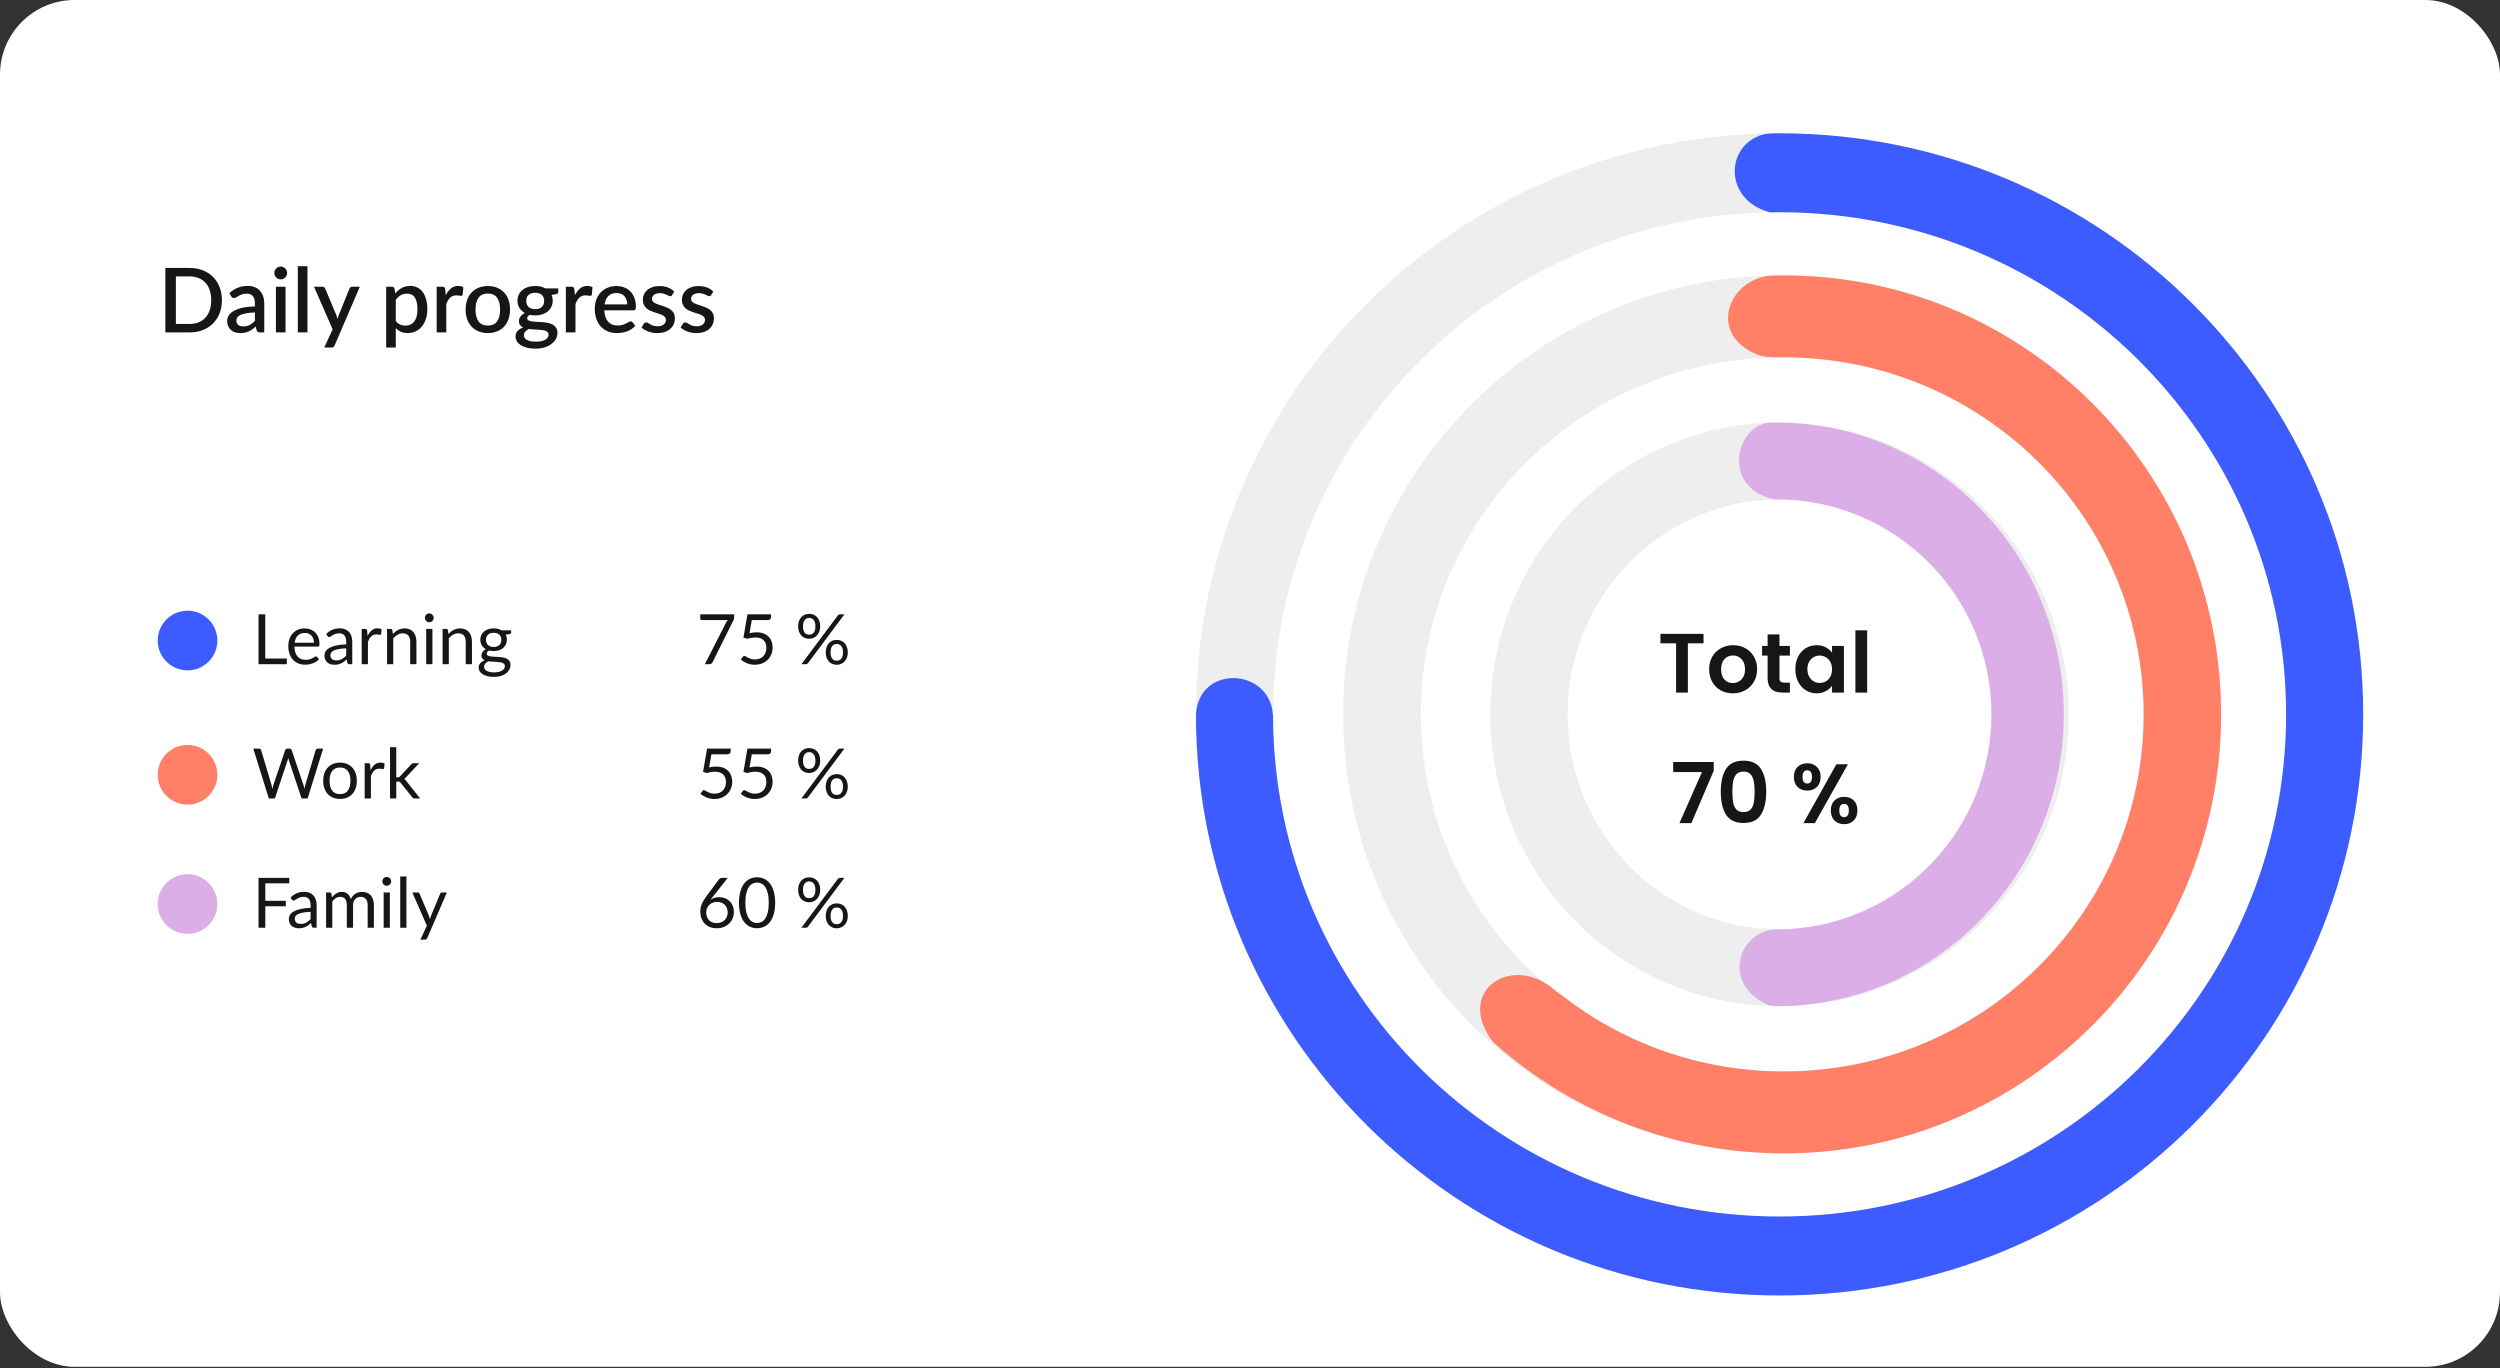 <svg width="402" height="220" viewBox="0 0 402 220" fill="none" xmlns="http://www.w3.org/2000/svg">
<rect x="0" y="0" width="402" height="220" fill="#333333" stroke="none"/>
<rect width="402" height="219.785" rx="12" fill="white"/>
<path d="M35.685 48.268C35.685 49.036 35.56 49.738 35.311 50.376C35.061 51.01 34.709 51.554 34.253 52.01C33.802 52.465 33.258 52.82 32.62 53.075C31.987 53.324 31.281 53.449 30.504 53.449H26.59V43.088H30.504C31.281 43.088 31.987 43.215 32.62 43.469C33.258 43.718 33.802 44.071 34.253 44.527C34.709 44.982 35.061 45.529 35.311 46.167C35.56 46.8 35.685 47.501 35.685 48.268ZM33.965 48.268C33.965 47.673 33.884 47.139 33.721 46.664C33.562 46.189 33.332 45.788 33.03 45.462C32.733 45.136 32.37 44.886 31.943 44.714C31.517 44.536 31.037 44.447 30.504 44.447H28.281V52.089H30.504C31.037 52.089 31.517 52.002 31.943 51.83C32.37 51.657 32.733 51.408 33.03 51.081C33.332 50.751 33.562 50.35 33.721 49.88C33.884 49.405 33.965 48.868 33.965 48.268ZM40.988 50.24C40.437 50.259 39.971 50.304 39.593 50.376C39.214 50.444 38.907 50.532 38.672 50.643C38.437 50.748 38.266 50.875 38.161 51.024C38.06 51.173 38.01 51.336 38.01 51.513C38.01 51.686 38.036 51.835 38.089 51.959C38.146 52.079 38.223 52.18 38.319 52.261C38.42 52.338 38.535 52.396 38.664 52.434C38.799 52.468 38.945 52.485 39.103 52.485C39.506 52.485 39.852 52.41 40.139 52.261C40.432 52.108 40.715 51.887 40.988 51.6V50.24ZM36.887 47.131C37.717 46.359 38.705 45.973 39.852 45.973C40.274 45.973 40.648 46.042 40.974 46.182C41.305 46.316 41.581 46.508 41.801 46.757C42.027 47.007 42.197 47.304 42.312 47.649C42.432 47.99 42.492 48.369 42.492 48.786V53.449H41.801C41.653 53.449 41.54 53.427 41.463 53.384C41.387 53.336 41.322 53.242 41.269 53.103L41.118 52.506C40.931 52.674 40.746 52.825 40.564 52.959C40.382 53.089 40.192 53.199 39.995 53.29C39.804 53.382 39.595 53.449 39.37 53.492C39.149 53.54 38.904 53.564 38.636 53.564C38.338 53.564 38.06 53.523 37.801 53.441C37.547 53.36 37.326 53.238 37.139 53.075C36.952 52.907 36.803 52.7 36.693 52.456C36.587 52.211 36.535 51.923 36.535 51.592C36.535 51.309 36.609 51.033 36.758 50.765C36.911 50.496 37.161 50.257 37.506 50.045C37.856 49.83 38.314 49.652 38.88 49.513C39.451 49.374 40.154 49.295 40.988 49.276V48.786C40.988 48.259 40.876 47.865 40.65 47.606C40.425 47.347 40.094 47.218 39.657 47.218C39.36 47.218 39.111 47.256 38.909 47.333C38.708 47.405 38.532 47.484 38.384 47.57C38.235 47.657 38.103 47.738 37.988 47.815C37.873 47.887 37.751 47.923 37.621 47.923C37.516 47.923 37.424 47.896 37.348 47.844C37.276 47.786 37.216 47.717 37.168 47.635L36.887 47.131ZM45.916 46.11V53.449H44.369V46.11H45.916ZM46.175 43.894C46.175 44.033 46.146 44.164 46.089 44.289C46.036 44.414 45.962 44.524 45.866 44.62C45.77 44.711 45.657 44.786 45.528 44.843C45.403 44.896 45.269 44.922 45.125 44.922C44.986 44.922 44.854 44.896 44.729 44.843C44.609 44.786 44.504 44.711 44.412 44.62C44.321 44.524 44.247 44.414 44.189 44.289C44.136 44.164 44.11 44.033 44.11 43.894C44.11 43.75 44.136 43.615 44.189 43.491C44.247 43.366 44.321 43.258 44.412 43.167C44.504 43.071 44.609 42.996 44.729 42.944C44.854 42.886 44.986 42.857 45.125 42.857C45.269 42.857 45.403 42.886 45.528 42.944C45.657 42.996 45.77 43.071 45.866 43.167C45.962 43.258 46.036 43.366 46.089 43.491C46.146 43.615 46.175 43.75 46.175 43.894ZM49.436 42.8V53.449H47.889V42.8H49.436ZM57.857 46.11L53.813 55.535C53.76 55.646 53.695 55.732 53.619 55.794C53.547 55.857 53.434 55.888 53.281 55.888H52.136L53.489 52.952L50.496 46.11H51.842C51.971 46.11 52.069 46.141 52.136 46.203C52.208 46.261 52.261 46.33 52.295 46.412L54.043 50.578C54.086 50.698 54.125 50.818 54.158 50.938C54.197 51.053 54.233 51.173 54.266 51.297C54.305 51.173 54.343 51.05 54.381 50.93C54.42 50.81 54.463 50.691 54.511 50.571L56.187 46.412C56.221 46.325 56.276 46.254 56.353 46.196C56.434 46.138 56.523 46.11 56.619 46.11H57.857ZM63.643 51.607C63.858 51.885 64.094 52.082 64.348 52.197C64.607 52.307 64.892 52.362 65.204 52.362C65.808 52.362 66.278 52.142 66.614 51.7C66.955 51.259 67.125 50.602 67.125 49.729C67.125 49.278 67.087 48.894 67.01 48.578C66.933 48.256 66.823 47.995 66.679 47.793C66.535 47.592 66.36 47.446 66.154 47.354C65.948 47.263 65.715 47.218 65.456 47.218C65.062 47.218 64.722 47.304 64.434 47.477C64.151 47.645 63.887 47.887 63.643 48.203V51.607ZM63.563 47.175C63.87 46.815 64.218 46.525 64.607 46.304C65 46.083 65.456 45.973 65.974 45.973C66.386 45.973 66.76 46.057 67.096 46.225C67.432 46.388 67.72 46.628 67.96 46.944C68.2 47.261 68.384 47.654 68.514 48.124C68.648 48.59 68.715 49.124 68.715 49.729C68.715 50.271 68.641 50.777 68.492 51.247C68.348 51.712 68.14 52.118 67.866 52.463C67.593 52.804 67.262 53.072 66.873 53.269C66.485 53.461 66.046 53.557 65.556 53.557C65.125 53.557 64.758 53.487 64.456 53.348C64.158 53.209 63.887 53.017 63.643 52.772V55.888H62.096V46.11H63.031C63.242 46.11 63.376 46.208 63.434 46.405L63.563 47.175ZM71.679 47.469C71.909 47.004 72.187 46.64 72.514 46.376C72.84 46.107 73.231 45.973 73.686 45.973C73.845 45.973 73.993 45.992 74.132 46.031C74.272 46.064 74.396 46.117 74.507 46.189L74.399 47.354C74.38 47.436 74.348 47.493 74.305 47.527C74.267 47.556 74.214 47.57 74.147 47.57C74.075 47.57 73.972 47.558 73.838 47.534C73.703 47.505 73.562 47.491 73.413 47.491C73.197 47.491 73.005 47.522 72.837 47.585C72.674 47.647 72.526 47.738 72.391 47.858C72.262 47.978 72.147 48.124 72.046 48.297C71.945 48.47 71.852 48.666 71.765 48.887V53.449H70.218V46.11H71.118C71.281 46.11 71.394 46.141 71.456 46.203C71.518 46.261 71.561 46.364 71.585 46.513L71.679 47.469ZM78.451 45.995C78.993 45.995 79.482 46.083 79.918 46.261C80.36 46.438 80.734 46.69 81.041 47.016C81.353 47.342 81.592 47.738 81.76 48.203C81.928 48.669 82.012 49.192 82.012 49.772C82.012 50.352 81.928 50.875 81.76 51.34C81.592 51.806 81.353 52.204 81.041 52.535C80.734 52.861 80.36 53.113 79.918 53.29C79.482 53.468 78.993 53.557 78.451 53.557C77.904 53.557 77.41 53.468 76.968 53.29C76.532 53.113 76.158 52.861 75.846 52.535C75.534 52.204 75.294 51.806 75.126 51.34C74.959 50.875 74.874 50.352 74.874 49.772C74.874 49.192 74.959 48.669 75.126 48.203C75.294 47.738 75.534 47.342 75.846 47.016C76.158 46.69 76.532 46.438 76.968 46.261C77.41 46.083 77.904 45.995 78.451 45.995ZM78.451 52.348C79.112 52.348 79.604 52.127 79.926 51.686C80.252 51.24 80.415 50.604 80.415 49.779C80.415 48.954 80.252 48.319 79.926 47.873C79.604 47.422 79.112 47.196 78.451 47.196C77.779 47.196 77.28 47.422 76.954 47.873C76.628 48.319 76.465 48.954 76.465 49.779C76.465 50.604 76.628 51.24 76.954 51.686C77.28 52.127 77.779 52.348 78.451 52.348ZM86.061 49.714C86.541 49.714 86.901 49.592 87.141 49.347C87.38 49.103 87.5 48.784 87.5 48.391C87.5 47.988 87.38 47.669 87.141 47.434C86.901 47.199 86.541 47.081 86.061 47.081C85.587 47.081 85.227 47.199 84.982 47.434C84.742 47.669 84.622 47.988 84.622 48.391C84.622 48.582 84.653 48.76 84.716 48.923C84.778 49.086 84.869 49.228 84.989 49.347C85.109 49.463 85.258 49.554 85.435 49.621C85.618 49.683 85.826 49.714 86.061 49.714ZM88.213 53.809C88.213 53.645 88.165 53.516 88.069 53.42C87.978 53.319 87.853 53.242 87.695 53.19C87.536 53.132 87.352 53.091 87.141 53.067C86.93 53.039 86.704 53.019 86.464 53.01C86.229 52.995 85.987 52.983 85.738 52.974C85.493 52.959 85.255 52.935 85.025 52.902C84.795 53.022 84.606 53.166 84.457 53.334C84.313 53.502 84.241 53.696 84.241 53.916C84.241 54.06 84.277 54.195 84.349 54.319C84.426 54.444 84.541 54.552 84.694 54.643C84.853 54.734 85.052 54.806 85.291 54.859C85.536 54.912 85.829 54.938 86.169 54.938C86.85 54.938 87.361 54.833 87.702 54.621C88.042 54.41 88.213 54.139 88.213 53.809ZM89.767 46.376V46.952C89.767 47.143 89.652 47.261 89.421 47.304L88.688 47.426C88.812 47.705 88.875 48.014 88.875 48.355C88.875 48.714 88.803 49.041 88.659 49.333C88.52 49.626 88.326 49.875 88.076 50.081C87.827 50.288 87.529 50.446 87.184 50.556C86.838 50.667 86.464 50.722 86.061 50.722C85.908 50.722 85.757 50.715 85.608 50.7C85.464 50.681 85.323 50.657 85.184 50.628C85.044 50.71 84.941 50.796 84.874 50.887C84.807 50.978 84.773 51.072 84.773 51.168C84.773 51.326 84.843 51.444 84.982 51.52C85.121 51.597 85.303 51.652 85.529 51.686C85.759 51.719 86.021 51.741 86.313 51.751C86.606 51.76 86.903 51.777 87.205 51.801C87.508 51.825 87.805 51.866 88.098 51.923C88.39 51.976 88.649 52.067 88.875 52.197C89.105 52.322 89.29 52.492 89.429 52.708C89.568 52.923 89.637 53.204 89.637 53.55C89.637 53.866 89.558 54.175 89.4 54.478C89.242 54.78 89.011 55.048 88.709 55.283C88.412 55.519 88.047 55.706 87.615 55.845C87.184 55.989 86.692 56.061 86.141 56.061C85.594 56.061 85.116 56.008 84.709 55.902C84.306 55.797 83.968 55.653 83.694 55.471C83.425 55.293 83.224 55.087 83.09 54.852C82.96 54.617 82.895 54.372 82.895 54.118C82.895 53.773 83.003 53.477 83.219 53.233C83.44 52.988 83.737 52.796 84.112 52.657C83.91 52.561 83.747 52.429 83.622 52.261C83.502 52.094 83.442 51.873 83.442 51.6C83.442 51.384 83.522 51.158 83.68 50.923C83.838 50.688 84.076 50.489 84.392 50.326C84.028 50.125 83.74 49.858 83.529 49.527C83.318 49.192 83.212 48.801 83.212 48.355C83.212 47.99 83.282 47.661 83.421 47.369C83.565 47.076 83.764 46.827 84.018 46.62C84.272 46.414 84.572 46.256 84.917 46.146C85.267 46.035 85.649 45.98 86.061 45.98C86.695 45.98 87.246 46.112 87.716 46.376H89.767ZM92.45 47.469C92.68 47.004 92.958 46.64 93.284 46.376C93.61 46.107 94.001 45.973 94.457 45.973C94.615 45.973 94.764 45.992 94.903 46.031C95.042 46.064 95.167 46.117 95.277 46.189L95.169 47.354C95.15 47.436 95.119 47.493 95.076 47.527C95.037 47.556 94.985 47.57 94.917 47.57C94.846 47.57 94.742 47.558 94.608 47.534C94.474 47.505 94.332 47.491 94.183 47.491C93.968 47.491 93.776 47.522 93.608 47.585C93.445 47.647 93.296 47.738 93.162 47.858C93.032 47.978 92.917 48.124 92.816 48.297C92.716 48.47 92.622 48.666 92.536 48.887V53.449H90.989V46.11H91.888C92.051 46.11 92.164 46.141 92.226 46.203C92.289 46.261 92.332 46.364 92.356 46.513L92.45 47.469ZM100.862 48.952C100.862 48.693 100.823 48.453 100.746 48.232C100.674 48.007 100.567 47.812 100.423 47.649C100.279 47.481 100.099 47.352 99.883 47.261C99.672 47.165 99.427 47.117 99.149 47.117C98.588 47.117 98.147 47.278 97.825 47.599C97.504 47.92 97.3 48.371 97.214 48.952H100.862ZM97.17 49.901C97.19 50.319 97.254 50.681 97.365 50.988C97.475 51.29 97.621 51.542 97.804 51.743C97.991 51.945 98.211 52.096 98.466 52.197C98.725 52.293 99.012 52.341 99.329 52.341C99.631 52.341 99.893 52.307 100.113 52.24C100.334 52.168 100.526 52.091 100.689 52.01C100.852 51.923 100.991 51.847 101.106 51.779C101.221 51.708 101.327 51.672 101.423 51.672C101.547 51.672 101.643 51.719 101.711 51.815L102.149 52.384C101.967 52.6 101.761 52.782 101.531 52.931C101.3 53.079 101.056 53.202 100.797 53.298C100.538 53.389 100.272 53.453 99.998 53.492C99.725 53.535 99.459 53.557 99.199 53.557C98.691 53.557 98.219 53.473 97.782 53.305C97.35 53.132 96.974 52.88 96.652 52.549C96.336 52.218 96.086 51.808 95.904 51.319C95.727 50.83 95.638 50.266 95.638 49.628C95.638 49.12 95.717 48.645 95.875 48.203C96.038 47.762 96.269 47.378 96.566 47.052C96.868 46.726 97.233 46.469 97.66 46.282C98.091 46.09 98.578 45.995 99.12 45.995C99.571 45.995 99.989 46.069 100.372 46.218C100.756 46.361 101.087 46.575 101.365 46.858C101.643 47.141 101.859 47.489 102.013 47.901C102.171 48.309 102.25 48.774 102.25 49.297C102.25 49.537 102.224 49.698 102.171 49.779C102.118 49.861 102.022 49.901 101.883 49.901H97.17ZM108.075 47.441C108.036 47.508 107.993 47.556 107.945 47.585C107.897 47.613 107.837 47.628 107.765 47.628C107.684 47.628 107.595 47.604 107.499 47.556C107.403 47.503 107.29 47.446 107.161 47.383C107.031 47.321 106.878 47.266 106.7 47.218C106.528 47.165 106.324 47.139 106.089 47.139C105.897 47.139 105.722 47.163 105.564 47.211C105.41 47.254 105.278 47.318 105.168 47.405C105.062 47.486 104.981 47.585 104.923 47.7C104.866 47.81 104.837 47.93 104.837 48.059C104.837 48.232 104.89 48.376 104.995 48.491C105.101 48.606 105.24 48.707 105.412 48.793C105.585 48.875 105.782 48.949 106.003 49.017C106.223 49.084 106.449 49.156 106.679 49.232C106.909 49.309 107.135 49.398 107.355 49.499C107.576 49.599 107.773 49.724 107.945 49.873C108.118 50.017 108.257 50.194 108.363 50.405C108.468 50.611 108.521 50.863 108.521 51.161C108.521 51.506 108.458 51.825 108.334 52.118C108.209 52.41 108.027 52.664 107.787 52.88C107.547 53.096 107.247 53.264 106.888 53.384C106.533 53.504 106.125 53.564 105.664 53.564C105.41 53.564 105.163 53.54 104.923 53.492C104.688 53.449 104.463 53.389 104.247 53.312C104.036 53.23 103.837 53.135 103.65 53.024C103.467 52.914 103.304 52.794 103.16 52.664L103.52 52.074C103.563 52.002 103.616 51.947 103.678 51.909C103.746 51.866 103.827 51.844 103.923 51.844C104.024 51.844 104.122 51.878 104.218 51.945C104.319 52.007 104.434 52.077 104.563 52.154C104.698 52.23 104.858 52.302 105.046 52.37C105.233 52.432 105.465 52.463 105.743 52.463C105.974 52.463 106.173 52.437 106.341 52.384C106.509 52.326 106.648 52.249 106.758 52.154C106.868 52.058 106.95 51.95 107.003 51.83C107.055 51.705 107.082 51.573 107.082 51.434C107.082 51.247 107.029 51.093 106.923 50.974C106.818 50.854 106.676 50.751 106.499 50.664C106.326 50.578 106.127 50.501 105.902 50.434C105.681 50.367 105.456 50.295 105.225 50.218C104.995 50.141 104.767 50.053 104.542 49.952C104.321 49.851 104.122 49.724 103.945 49.571C103.772 49.412 103.633 49.223 103.527 49.002C103.422 48.777 103.369 48.503 103.369 48.182C103.369 47.889 103.427 47.611 103.542 47.347C103.662 47.083 103.834 46.851 104.06 46.649C104.29 46.448 104.571 46.289 104.902 46.174C105.237 46.054 105.624 45.995 106.06 45.995C106.554 45.995 107.003 46.074 107.406 46.232C107.808 46.39 108.147 46.606 108.42 46.88L108.075 47.441ZM114.356 47.441C114.318 47.508 114.275 47.556 114.227 47.585C114.179 47.613 114.119 47.628 114.047 47.628C113.966 47.628 113.877 47.604 113.781 47.556C113.685 47.503 113.572 47.446 113.443 47.383C113.313 47.321 113.16 47.266 112.982 47.218C112.809 47.165 112.606 47.139 112.371 47.139C112.179 47.139 112.004 47.163 111.845 47.211C111.692 47.254 111.56 47.318 111.45 47.405C111.344 47.486 111.263 47.585 111.205 47.7C111.147 47.81 111.119 47.93 111.119 48.059C111.119 48.232 111.171 48.376 111.277 48.491C111.382 48.606 111.522 48.707 111.694 48.793C111.867 48.875 112.064 48.949 112.284 49.017C112.505 49.084 112.73 49.156 112.961 49.232C113.191 49.309 113.416 49.398 113.637 49.499C113.858 49.599 114.054 49.724 114.227 49.873C114.4 50.017 114.539 50.194 114.644 50.405C114.75 50.611 114.803 50.863 114.803 51.161C114.803 51.506 114.74 51.825 114.615 52.118C114.491 52.41 114.308 52.664 114.069 52.88C113.829 53.096 113.529 53.264 113.169 53.384C112.814 53.504 112.407 53.564 111.946 53.564C111.692 53.564 111.445 53.54 111.205 53.492C110.97 53.449 110.744 53.389 110.529 53.312C110.318 53.23 110.118 53.135 109.931 53.024C109.749 52.914 109.586 52.794 109.442 52.664L109.802 52.074C109.845 52.002 109.898 51.947 109.96 51.909C110.027 51.866 110.109 51.844 110.205 51.844C110.306 51.844 110.404 51.878 110.5 51.945C110.601 52.007 110.716 52.077 110.845 52.154C110.98 52.23 111.14 52.302 111.327 52.37C111.514 52.432 111.747 52.463 112.025 52.463C112.255 52.463 112.455 52.437 112.622 52.384C112.79 52.326 112.929 52.249 113.04 52.154C113.15 52.058 113.232 51.95 113.284 51.83C113.337 51.705 113.364 51.573 113.364 51.434C113.364 51.247 113.311 51.093 113.205 50.974C113.1 50.854 112.958 50.751 112.781 50.664C112.608 50.578 112.409 50.501 112.184 50.434C111.963 50.367 111.737 50.295 111.507 50.218C111.277 50.141 111.049 50.053 110.824 49.952C110.603 49.851 110.404 49.724 110.226 49.571C110.054 49.412 109.915 49.223 109.809 49.002C109.704 48.777 109.651 48.503 109.651 48.182C109.651 47.889 109.708 47.611 109.823 47.347C109.943 47.083 110.116 46.851 110.342 46.649C110.572 46.448 110.852 46.289 111.183 46.174C111.519 46.054 111.905 45.995 112.342 45.995C112.836 45.995 113.284 46.074 113.687 46.232C114.09 46.39 114.428 46.606 114.702 46.88L114.356 47.441Z" fill="#161616"/>
<path d="M46.124 105.892V106.804H41.574V98.784H42.654V105.892H46.124ZM50.478 103.351C50.478 103.12 50.444 102.909 50.377 102.718C50.314 102.524 50.219 102.358 50.092 102.22C49.969 102.079 49.818 101.97 49.638 101.896C49.459 101.817 49.256 101.778 49.029 101.778C48.551 101.778 48.172 101.918 47.892 102.198C47.616 102.474 47.445 102.858 47.378 103.351H50.478ZM51.284 106.009C51.161 106.158 51.013 106.289 50.842 106.401C50.67 106.509 50.485 106.599 50.288 106.669C50.094 106.74 49.892 106.793 49.683 106.826C49.474 106.863 49.267 106.882 49.062 106.882C48.67 106.882 48.308 106.817 47.976 106.686C47.648 106.552 47.363 106.358 47.12 106.104C46.881 105.847 46.695 105.53 46.56 105.153C46.426 104.776 46.359 104.343 46.359 103.854C46.359 103.459 46.419 103.09 46.538 102.746C46.661 102.403 46.837 102.107 47.064 101.857C47.292 101.603 47.57 101.405 47.898 101.263C48.226 101.118 48.596 101.045 49.006 101.045C49.346 101.045 49.659 101.103 49.946 101.219C50.237 101.331 50.487 101.495 50.696 101.711C50.909 101.924 51.075 102.189 51.194 102.506C51.314 102.819 51.373 103.177 51.373 103.58C51.373 103.737 51.356 103.841 51.323 103.894C51.289 103.946 51.226 103.972 51.133 103.972H47.344C47.355 104.33 47.404 104.642 47.489 104.907C47.579 105.171 47.702 105.393 47.859 105.573C48.016 105.748 48.202 105.88 48.419 105.97C48.635 106.056 48.877 106.099 49.146 106.099C49.396 106.099 49.611 106.071 49.789 106.015C49.972 105.955 50.129 105.892 50.26 105.824C50.39 105.757 50.498 105.696 50.584 105.64C50.674 105.58 50.75 105.55 50.814 105.55C50.896 105.55 50.959 105.582 51.004 105.645L51.284 106.009ZM55.669 104.252C55.21 104.267 54.819 104.304 54.494 104.364C54.173 104.42 53.91 104.494 53.705 104.588C53.504 104.681 53.356 104.791 53.263 104.918C53.173 105.045 53.129 105.186 53.129 105.343C53.129 105.492 53.153 105.621 53.201 105.729C53.25 105.837 53.315 105.927 53.397 105.998C53.483 106.065 53.582 106.115 53.694 106.149C53.809 106.179 53.932 106.194 54.063 106.194C54.238 106.194 54.399 106.177 54.544 106.143C54.69 106.106 54.826 106.054 54.953 105.987C55.084 105.92 55.207 105.839 55.322 105.746C55.442 105.653 55.557 105.546 55.669 105.427V104.252ZM52.451 101.935C52.765 101.633 53.102 101.407 53.464 101.258C53.826 101.109 54.227 101.034 54.667 101.034C54.985 101.034 55.266 101.086 55.513 101.191C55.759 101.295 55.966 101.441 56.134 101.627C56.302 101.814 56.428 102.039 56.514 102.304C56.6 102.569 56.643 102.86 56.643 103.177V106.804H56.201C56.104 106.804 56.029 106.789 55.977 106.759C55.925 106.725 55.884 106.662 55.854 106.569L55.742 106.031C55.593 106.169 55.447 106.293 55.305 106.401C55.164 106.505 55.014 106.595 54.858 106.669C54.701 106.74 54.533 106.794 54.354 106.832C54.179 106.873 53.983 106.893 53.767 106.893C53.546 106.893 53.339 106.863 53.145 106.804C52.951 106.74 52.782 106.647 52.636 106.524C52.494 106.401 52.38 106.246 52.295 106.059C52.213 105.869 52.172 105.645 52.172 105.388C52.172 105.164 52.233 104.949 52.356 104.744C52.479 104.535 52.679 104.351 52.955 104.19C53.231 104.03 53.591 103.899 54.035 103.799C54.479 103.694 55.024 103.634 55.669 103.619V103.177C55.669 102.737 55.574 102.405 55.384 102.181C55.194 101.954 54.916 101.84 54.55 101.84C54.304 101.84 54.097 101.872 53.929 101.935C53.765 101.995 53.621 102.064 53.498 102.142C53.379 102.217 53.274 102.286 53.184 102.349C53.099 102.409 53.013 102.439 52.927 102.439C52.86 102.439 52.802 102.422 52.754 102.388C52.705 102.351 52.664 102.306 52.63 102.254L52.451 101.935ZM59.106 102.271C59.285 101.883 59.505 101.581 59.767 101.364C60.028 101.144 60.347 101.034 60.723 101.034C60.843 101.034 60.957 101.047 61.065 101.073C61.177 101.099 61.276 101.14 61.361 101.196L61.289 101.941C61.266 102.034 61.21 102.08 61.121 102.08C61.069 102.08 60.992 102.069 60.891 102.047C60.791 102.025 60.677 102.013 60.55 102.013C60.371 102.013 60.21 102.039 60.069 102.092C59.931 102.144 59.806 102.222 59.694 102.327C59.586 102.427 59.487 102.554 59.397 102.707C59.311 102.856 59.233 103.028 59.162 103.222V106.804H58.16V101.135H58.731C58.839 101.135 58.914 101.155 58.955 101.196C58.996 101.237 59.024 101.308 59.039 101.409L59.106 102.271ZM63.178 101.957C63.301 101.819 63.431 101.694 63.569 101.582C63.707 101.47 63.853 101.375 64.006 101.297C64.162 101.215 64.327 101.153 64.498 101.112C64.674 101.068 64.862 101.045 65.063 101.045C65.373 101.045 65.645 101.097 65.88 101.202C66.119 101.303 66.317 101.448 66.474 101.638C66.634 101.825 66.755 102.051 66.837 102.316C66.919 102.58 66.96 102.873 66.96 103.194V106.804H65.959V103.194C65.959 102.765 65.86 102.433 65.662 102.198C65.468 101.959 65.172 101.84 64.772 101.84C64.478 101.84 64.202 101.911 63.944 102.052C63.691 102.194 63.455 102.386 63.239 102.629V106.804H62.237V101.135H62.836C62.978 101.135 63.066 101.204 63.099 101.342L63.178 101.957ZM69.531 101.135V106.804H68.534V101.135H69.531ZM69.743 99.355C69.743 99.452 69.723 99.543 69.682 99.629C69.644 99.711 69.592 99.786 69.525 99.853C69.462 99.917 69.385 99.967 69.296 100.004C69.21 100.042 69.118 100.06 69.021 100.06C68.924 100.06 68.833 100.042 68.747 100.004C68.665 99.967 68.592 99.917 68.529 99.853C68.465 99.786 68.415 99.711 68.378 99.629C68.34 99.543 68.322 99.452 68.322 99.355C68.322 99.258 68.34 99.167 68.378 99.081C68.415 98.991 68.465 98.915 68.529 98.851C68.592 98.784 68.665 98.732 68.747 98.695C68.833 98.657 68.924 98.639 69.021 98.639C69.118 98.639 69.21 98.657 69.296 98.695C69.385 98.732 69.462 98.784 69.525 98.851C69.592 98.915 69.644 98.991 69.682 99.081C69.723 99.167 69.743 99.258 69.743 99.355ZM72.107 101.957C72.231 101.819 72.361 101.694 72.499 101.582C72.637 101.47 72.783 101.375 72.936 101.297C73.092 101.215 73.257 101.153 73.428 101.112C73.603 101.068 73.792 101.045 73.993 101.045C74.303 101.045 74.575 101.097 74.81 101.202C75.049 101.303 75.247 101.448 75.404 101.638C75.564 101.825 75.685 102.051 75.767 102.316C75.85 102.58 75.891 102.873 75.891 103.194V106.804H74.889V103.194C74.889 102.765 74.79 102.433 74.592 102.198C74.398 101.959 74.102 101.84 73.702 101.84C73.408 101.84 73.132 101.911 72.874 102.052C72.62 102.194 72.385 102.386 72.169 102.629V106.804H71.167V101.135H71.766C71.908 101.135 71.996 101.204 72.029 101.342L72.107 101.957ZM79.384 104.034C79.585 104.034 79.763 104.006 79.915 103.95C80.069 103.894 80.197 103.815 80.302 103.715C80.406 103.614 80.484 103.494 80.537 103.356C80.589 103.215 80.615 103.06 80.615 102.892C80.615 102.545 80.509 102.269 80.296 102.064C80.087 101.858 79.783 101.756 79.384 101.756C78.981 101.756 78.673 101.858 78.46 102.064C78.252 102.269 78.147 102.545 78.147 102.892C78.147 103.06 78.173 103.215 78.225 103.356C78.281 103.494 78.362 103.614 78.466 103.715C78.571 103.815 78.699 103.894 78.852 103.95C79.005 104.006 79.182 104.034 79.384 104.034ZM81.18 107.112C81.18 106.973 81.141 106.862 81.063 106.776C80.984 106.69 80.878 106.623 80.744 106.574C80.613 106.526 80.46 106.492 80.285 106.474C80.109 106.451 79.923 106.434 79.725 106.423C79.531 106.412 79.334 106.401 79.132 106.39C78.931 106.378 78.737 106.36 78.55 106.334C78.341 106.431 78.169 106.554 78.035 106.703C77.905 106.848 77.839 107.02 77.839 107.218C77.839 107.345 77.871 107.462 77.934 107.57C78.002 107.682 78.102 107.777 78.237 107.856C78.371 107.938 78.539 108.001 78.74 108.046C78.945 108.095 79.186 108.119 79.462 108.119C79.731 108.119 79.972 108.095 80.184 108.046C80.397 107.998 80.576 107.929 80.721 107.839C80.871 107.749 80.984 107.643 81.063 107.52C81.141 107.397 81.18 107.261 81.18 107.112ZM82.193 101.359V101.728C82.193 101.851 82.115 101.929 81.958 101.963L81.315 102.047C81.441 102.293 81.505 102.565 81.505 102.864C81.505 103.14 81.451 103.392 81.343 103.619C81.238 103.843 81.093 104.035 80.906 104.196C80.719 104.356 80.496 104.479 80.234 104.565C79.973 104.651 79.69 104.694 79.384 104.694C79.119 104.694 78.869 104.662 78.634 104.599C78.515 104.673 78.423 104.754 78.36 104.839C78.296 104.922 78.265 105.005 78.265 105.091C78.265 105.226 78.319 105.328 78.427 105.399C78.539 105.466 78.684 105.515 78.863 105.545C79.043 105.574 79.246 105.593 79.473 105.601C79.705 105.608 79.94 105.621 80.178 105.64C80.421 105.655 80.656 105.683 80.884 105.724C81.115 105.765 81.32 105.832 81.499 105.925C81.678 106.018 81.822 106.147 81.93 106.311C82.042 106.475 82.098 106.688 82.098 106.949C82.098 107.192 82.037 107.427 81.913 107.654C81.794 107.882 81.621 108.083 81.393 108.259C81.165 108.438 80.885 108.58 80.553 108.684C80.225 108.792 79.854 108.846 79.44 108.846C79.026 108.846 78.664 108.805 78.354 108.723C78.044 108.641 77.787 108.531 77.582 108.393C77.377 108.255 77.222 108.095 77.117 107.912C77.017 107.733 76.966 107.544 76.966 107.347C76.966 107.067 77.054 106.83 77.229 106.636C77.405 106.442 77.645 106.287 77.951 106.171C77.783 106.097 77.649 105.998 77.548 105.875C77.451 105.748 77.403 105.578 77.403 105.365C77.403 105.283 77.418 105.199 77.448 105.114C77.477 105.024 77.522 104.936 77.582 104.851C77.645 104.761 77.722 104.677 77.811 104.599C77.901 104.52 78.005 104.451 78.125 104.392C77.845 104.235 77.627 104.028 77.47 103.771C77.313 103.509 77.235 103.207 77.235 102.864C77.235 102.588 77.287 102.338 77.392 102.114C77.5 101.886 77.649 101.694 77.839 101.538C78.03 101.377 78.255 101.254 78.516 101.168C78.781 101.082 79.07 101.04 79.384 101.04C79.63 101.04 79.86 101.068 80.072 101.124C80.285 101.176 80.479 101.254 80.654 101.359H82.193Z" fill="#161616"/>
<path d="M286.154 21.435C337.983 21.435 380 63.268 380 114.872C380 166.476 337.984 208.31 286.154 208.31C234.325 208.31 192.308 166.476 192.308 114.872C192.308 63.268 234.325 21.435 286.154 21.435ZM286.154 34.128C241.17 34.128 204.703 70.279 204.703 114.873C204.703 159.467 241.17 195.617 286.154 195.617C331.138 195.617 367.605 159.467 367.605 114.873C367.605 70.279 331.138 34.128 286.154 34.128Z" fill="#EEEEEE"/>
<path d="M286.154 21.435C337.983 21.435 380 63.268 380 114.872C380 166.476 337.984 208.31 286.154 208.31C234.348 208.31 192.347 166.515 192.308 114.944C192.31 114.92 192.313 114.896 192.314 114.872C192.756 106.862 204.095 107.325 204.679 114.872C204.688 114.977 204.704 115.083 204.704 115.188C204.876 159.637 241.276 195.617 286.154 195.617C331.138 195.617 367.605 159.467 367.605 114.873C367.605 70.279 331.138 34.128 286.154 34.128C285.679 34.128 285.204 34.133 284.731 34.142C284.625 34.144 284.522 34.118 284.42 34.089C277.177 32.063 277.4 23.364 283.462 21.641C284.012 21.485 284.591 21.448 285.163 21.441C285.493 21.437 285.823 21.435 286.154 21.435Z" fill="url(#paint0_radial_91_11027)"/>
<path d="M286.562 44.284C325.546 44.284 357.15 75.887 357.15 114.872C357.15 153.857 325.546 185.461 286.562 185.461C247.577 185.461 215.974 153.857 215.974 114.872C215.974 75.888 247.577 44.284 286.562 44.284ZM286.562 57.457C254.479 57.457 228.47 83.163 228.47 114.873C228.47 146.583 254.479 172.289 286.562 172.289C318.645 172.289 344.653 146.583 344.653 114.873C344.653 83.163 318.645 57.457 286.562 57.457Z" fill="#EEEEEE"/>
<path d="M286.854 44.284C325.677 44.284 357.15 75.888 357.151 114.872C357.151 153.857 325.677 185.461 286.854 185.461C269.025 185.461 252.746 178.795 240.354 167.811C240.085 167.573 239.856 167.296 239.655 166.998C234.205 158.902 243.472 153.362 250.031 159.231C250.31 159.48 250.647 159.657 250.94 159.888C260.807 167.652 273.284 172.289 286.854 172.289C318.804 172.289 344.705 146.583 344.705 114.873C344.705 83.163 318.804 57.457 286.854 57.457C286.548 57.457 286.243 57.459 285.938 57.464C284.715 57.484 283.47 57.408 282.345 56.929C274.67 53.666 277.789 44.881 284.831 44.313C285.503 44.294 286.177 44.284 286.854 44.284Z" fill="#FF7F67"/>
<path d="M286.154 67.95C311.843 67.95 332.668 88.958 332.668 114.873C332.668 140.788 311.843 161.796 286.154 161.796C260.464 161.796 239.639 140.787 239.639 114.873C239.639 88.958 260.464 67.95 286.154 67.95ZM286.154 80.298C267.328 80.298 252.067 95.777 252.067 114.872C252.067 133.967 267.328 149.447 286.154 149.447C304.98 149.447 320.241 133.967 320.241 114.872C320.24 95.777 304.979 80.298 286.154 80.298Z" fill="#EEEEEE"/>
<path d="M285.674 67.95C311.178 67.95 331.853 88.958 331.853 114.873C331.853 140.788 311.178 161.796 285.674 161.796C285.094 161.796 284.513 161.689 283.989 161.44C276.945 158.09 279.45 149.873 285.428 149.443C285.51 149.444 285.592 149.447 285.674 149.447C285.893 149.447 286.111 149.442 286.329 149.438C286.381 149.441 286.435 149.443 286.488 149.447C286.824 149.474 287.163 149.413 287.499 149.396C305.732 148.446 320.224 133.354 320.224 114.872C320.224 95.777 304.755 80.298 285.674 80.298C285.567 80.298 285.46 80.3 285.353 80.301C285.341 80.302 285.329 80.3 285.317 80.298C276.612 78.398 279.179 68.391 284.472 67.966C284.872 67.955 285.272 67.95 285.674 67.95Z" fill="#DBAEE7"/>
<path d="M273.926 101.922V103.45H271.41V111.365H269.515V103.45H266.999V101.922H273.926ZM278.636 111.487C277.914 111.487 277.265 111.329 276.688 111.013C276.11 110.688 275.655 110.233 275.321 109.647C274.997 109.06 274.834 108.384 274.834 107.617C274.834 106.851 275.001 106.174 275.335 105.588C275.678 105.002 276.142 104.551 276.728 104.235C277.315 103.91 277.968 103.748 278.69 103.748C279.411 103.748 280.065 103.91 280.652 104.235C281.238 104.551 281.698 105.002 282.032 105.588C282.374 106.174 282.546 106.851 282.546 107.617C282.546 108.384 282.37 109.06 282.018 109.647C281.675 110.233 281.206 110.688 280.611 111.013C280.025 111.329 279.366 111.487 278.636 111.487ZM278.636 109.836C278.979 109.836 279.299 109.755 279.596 109.592C279.903 109.421 280.147 109.169 280.327 108.835C280.507 108.501 280.598 108.095 280.598 107.617C280.598 106.905 280.408 106.359 280.029 105.98C279.66 105.592 279.204 105.399 278.663 105.399C278.122 105.399 277.666 105.592 277.297 105.98C276.936 106.359 276.755 106.905 276.755 107.617C276.755 108.33 276.931 108.88 277.283 109.268C277.644 109.647 278.095 109.836 278.636 109.836ZM286.14 105.426V109.051C286.14 109.304 286.199 109.489 286.316 109.606C286.442 109.714 286.65 109.768 286.938 109.768H287.818V111.365H286.627C285.031 111.365 284.233 110.589 284.233 109.038V105.426H283.34V103.87H284.233V102.016H286.14V103.87H287.818V105.426H286.14ZM288.693 107.59C288.693 106.833 288.842 106.161 289.139 105.574C289.446 104.988 289.856 104.537 290.371 104.222C290.894 103.906 291.475 103.748 292.116 103.748C292.675 103.748 293.162 103.861 293.577 104.086C294.001 104.312 294.339 104.596 294.591 104.939V103.87H296.499V111.365H294.591V110.269C294.348 110.621 294.01 110.914 293.577 111.148C293.153 111.374 292.661 111.487 292.102 111.487C291.471 111.487 290.894 111.324 290.371 110.999C289.856 110.675 289.446 110.219 289.139 109.633C288.842 109.038 288.693 108.357 288.693 107.59ZM294.591 107.617C294.591 107.157 294.501 106.765 294.321 106.44C294.141 106.107 293.897 105.854 293.59 105.683C293.284 105.502 292.955 105.412 292.603 105.412C292.251 105.412 291.926 105.498 291.629 105.669C291.331 105.841 291.088 106.093 290.898 106.427C290.718 106.751 290.628 107.139 290.628 107.59C290.628 108.041 290.718 108.438 290.898 108.781C291.088 109.114 291.331 109.372 291.629 109.552C291.935 109.732 292.26 109.822 292.603 109.822C292.955 109.822 293.284 109.737 293.59 109.565C293.897 109.385 294.141 109.133 294.321 108.808C294.501 108.474 294.591 108.077 294.591 107.617ZM300.243 101.353V111.365H298.349V101.353H300.243ZM275.569 123.936L271.97 132.365H270.049L273.675 124.153H269.048V122.529H275.569V123.936ZM276.703 127.305C276.703 125.745 276.983 124.523 277.542 123.639C278.11 122.755 279.048 122.313 280.356 122.313C281.664 122.313 282.597 122.755 283.156 123.639C283.725 124.523 284.009 125.745 284.009 127.305C284.009 128.874 283.725 130.105 283.156 130.998C282.597 131.891 281.664 132.338 280.356 132.338C279.048 132.338 278.11 131.891 277.542 130.998C276.983 130.105 276.703 128.874 276.703 127.305ZM282.142 127.305C282.142 126.638 282.097 126.078 282.006 125.627C281.925 125.167 281.754 124.793 281.492 124.505C281.24 124.216 280.861 124.072 280.356 124.072C279.851 124.072 279.468 124.216 279.206 124.505C278.953 124.793 278.782 125.167 278.692 125.627C278.611 126.078 278.57 126.638 278.57 127.305C278.57 127.99 278.611 128.568 278.692 129.037C278.773 129.497 278.944 129.871 279.206 130.16C279.468 130.439 279.851 130.579 280.356 130.579C280.861 130.579 281.244 130.439 281.506 130.16C281.767 129.871 281.939 129.497 282.02 129.037C282.101 128.568 282.142 127.99 282.142 127.305ZM288.456 124.924C288.456 124.238 288.655 123.702 289.052 123.314C289.458 122.926 289.976 122.732 290.607 122.732C291.239 122.732 291.753 122.926 292.15 123.314C292.556 123.702 292.759 124.238 292.759 124.924C292.759 125.618 292.556 126.16 292.15 126.547C291.753 126.935 291.239 127.129 290.607 127.129C289.976 127.129 289.458 126.935 289.052 126.547C288.655 126.16 288.456 125.618 288.456 124.924ZM297.142 122.895L291.825 132.365H289.985L295.288 122.895H297.142ZM290.594 123.869C290.098 123.869 289.85 124.22 289.85 124.924C289.85 125.636 290.098 125.993 290.594 125.993C290.837 125.993 291.027 125.907 291.162 125.736C291.297 125.555 291.365 125.285 291.365 124.924C291.365 124.22 291.108 123.869 290.594 123.869ZM294.396 130.322C294.396 129.627 294.594 129.091 294.991 128.712C295.397 128.324 295.915 128.13 296.547 128.13C297.178 128.13 297.688 128.324 298.075 128.712C298.472 129.091 298.671 129.627 298.671 130.322C298.671 131.016 298.472 131.558 298.075 131.945C297.688 132.333 297.178 132.527 296.547 132.527C295.906 132.527 295.388 132.333 294.991 131.945C294.594 131.558 294.396 131.016 294.396 130.322ZM296.533 129.267C296.019 129.267 295.762 129.618 295.762 130.322C295.762 131.034 296.019 131.391 296.533 131.391C297.038 131.391 297.291 131.034 297.291 130.322C297.291 129.618 297.038 129.267 296.533 129.267Z" fill="#161616"/>
<circle cx="30.157" cy="102.999" r="4.797" fill="#3D5CFF"/>
<circle cx="30.157" cy="124.584" r="4.797" fill="#FF7F67"/>
<circle cx="30.157" cy="145.37" r="4.797" fill="#DBAEE7"/>
<path d="M118.05 98.784V99.232C118.05 99.359 118.035 99.463 118.005 99.545C117.979 99.627 117.953 99.697 117.926 99.752L114.602 106.451C114.554 106.548 114.487 106.632 114.401 106.703C114.315 106.77 114.201 106.804 114.059 106.804H113.343L116.712 100.189C116.761 100.096 116.811 100.01 116.863 99.931C116.915 99.853 116.971 99.778 117.031 99.708H112.845C112.782 99.708 112.726 99.683 112.677 99.635C112.629 99.583 112.604 99.525 112.604 99.461V98.784H118.05ZM120.518 101.812C120.936 101.722 121.321 101.678 121.671 101.678C122.089 101.678 122.458 101.739 122.779 101.862C123.1 101.985 123.367 102.155 123.58 102.371C123.796 102.588 123.958 102.843 124.066 103.138C124.178 103.433 124.234 103.754 124.234 104.101C124.234 104.526 124.16 104.91 124.01 105.254C123.865 105.597 123.662 105.892 123.4 106.138C123.143 106.38 122.839 106.567 122.488 106.697C122.138 106.828 121.759 106.893 121.352 106.893C121.117 106.893 120.891 106.869 120.675 106.82C120.459 106.776 120.255 106.714 120.065 106.636C119.879 106.557 119.705 106.468 119.545 106.367C119.384 106.266 119.242 106.16 119.119 106.048L119.427 105.623C119.494 105.526 119.582 105.477 119.69 105.477C119.765 105.477 119.849 105.507 119.942 105.567C120.035 105.623 120.149 105.686 120.283 105.757C120.418 105.828 120.574 105.893 120.753 105.953C120.936 106.009 121.153 106.037 121.403 106.037C121.682 106.037 121.934 105.992 122.158 105.903C122.382 105.813 122.574 105.686 122.735 105.522C122.895 105.354 123.018 105.155 123.104 104.923C123.19 104.692 123.233 104.433 123.233 104.145C123.233 103.896 123.195 103.67 123.121 103.468C123.05 103.267 122.94 103.095 122.79 102.953C122.645 102.812 122.462 102.702 122.242 102.623C122.022 102.545 121.764 102.506 121.47 102.506C121.268 102.506 121.057 102.523 120.837 102.556C120.621 102.59 120.399 102.644 120.171 102.718L119.545 102.534L120.188 98.784H123.988V99.221C123.988 99.363 123.943 99.48 123.854 99.573C123.768 99.663 123.619 99.708 123.406 99.708H120.888L120.518 101.812ZM131.889 100.721C131.889 101.034 131.841 101.316 131.744 101.566C131.647 101.812 131.516 102.021 131.352 102.192C131.192 102.36 131.003 102.489 130.787 102.579C130.574 102.668 130.348 102.713 130.11 102.713C129.86 102.713 129.627 102.668 129.41 102.579C129.194 102.489 129.005 102.36 128.845 102.192C128.688 102.021 128.565 101.812 128.476 101.566C128.386 101.316 128.341 101.034 128.341 100.721C128.341 100.4 128.386 100.114 128.476 99.864C128.565 99.614 128.688 99.404 128.845 99.232C129.005 99.06 129.194 98.93 129.41 98.84C129.627 98.751 129.86 98.706 130.11 98.706C130.363 98.706 130.598 98.751 130.815 98.84C131.031 98.93 131.22 99.06 131.38 99.232C131.54 99.404 131.665 99.614 131.755 99.864C131.845 100.114 131.889 100.4 131.889 100.721ZM131.117 100.721C131.117 100.474 131.091 100.265 131.039 100.094C130.986 99.922 130.914 99.782 130.82 99.674C130.731 99.562 130.625 99.482 130.501 99.433C130.378 99.385 130.248 99.361 130.11 99.361C129.972 99.361 129.843 99.385 129.724 99.433C129.604 99.482 129.5 99.562 129.41 99.674C129.321 99.782 129.25 99.922 129.197 100.094C129.145 100.265 129.119 100.474 129.119 100.721C129.119 100.963 129.145 101.17 129.197 101.342C129.25 101.51 129.321 101.648 129.41 101.756C129.5 101.86 129.604 101.937 129.724 101.985C129.843 102.03 129.972 102.052 130.11 102.052C130.248 102.052 130.378 102.03 130.501 101.985C130.625 101.937 130.731 101.86 130.82 101.756C130.914 101.648 130.986 101.51 131.039 101.342C131.091 101.17 131.117 100.963 131.117 100.721ZM134.727 98.952C134.764 98.907 134.807 98.868 134.855 98.835C134.908 98.801 134.977 98.784 135.062 98.784H135.784L129.919 106.641C129.886 106.69 129.843 106.729 129.791 106.759C129.738 106.789 129.675 106.804 129.6 106.804H128.867L134.727 98.952ZM136.327 104.912C136.327 105.226 136.279 105.505 136.182 105.752C136.085 105.998 135.954 106.207 135.79 106.378C135.629 106.546 135.441 106.675 135.225 106.765C135.012 106.854 134.786 106.899 134.548 106.899C134.294 106.899 134.059 106.854 133.842 106.765C133.63 106.675 133.443 106.546 133.283 106.378C133.126 106.207 133.003 105.998 132.913 105.752C132.824 105.505 132.779 105.226 132.779 104.912C132.779 104.591 132.824 104.306 132.913 104.056C133.003 103.802 133.126 103.59 133.283 103.418C133.443 103.246 133.63 103.116 133.842 103.026C134.059 102.937 134.294 102.892 134.548 102.892C134.797 102.892 135.031 102.937 135.247 103.026C135.467 103.116 135.656 103.246 135.812 103.418C135.973 103.59 136.098 103.802 136.187 104.056C136.28 104.306 136.327 104.591 136.327 104.912ZM135.555 104.912C135.555 104.666 135.529 104.457 135.476 104.285C135.424 104.11 135.352 103.968 135.258 103.86C135.169 103.752 135.062 103.674 134.939 103.625C134.816 103.577 134.686 103.552 134.548 103.552C134.409 103.552 134.279 103.577 134.156 103.625C134.036 103.674 133.932 103.752 133.842 103.86C133.753 103.968 133.682 104.11 133.63 104.285C133.581 104.457 133.557 104.666 133.557 104.912C133.557 105.155 133.581 105.36 133.63 105.528C133.682 105.696 133.753 105.834 133.842 105.942C133.932 106.046 134.036 106.123 134.156 106.171C134.279 106.216 134.409 106.238 134.548 106.238C134.686 106.238 134.816 106.216 134.939 106.171C135.062 106.123 135.169 106.046 135.258 105.942C135.352 105.834 135.424 105.696 135.476 105.528C135.529 105.36 135.555 105.155 135.555 104.912Z" fill="#161616"/>
<path d="M51.966 120.37L49.465 128.389H48.491L46.459 122.273C46.441 122.213 46.422 122.15 46.403 122.082C46.388 122.015 46.372 121.944 46.353 121.87C46.334 121.944 46.316 122.015 46.297 122.082C46.278 122.15 46.26 122.213 46.241 122.273L44.198 128.389H43.225L40.723 120.37H41.624C41.721 120.37 41.801 120.394 41.865 120.443C41.932 120.491 41.975 120.553 41.993 120.627L43.65 126.201C43.676 126.302 43.7 126.41 43.723 126.526C43.749 126.642 43.773 126.765 43.795 126.895C43.822 126.765 43.848 126.642 43.874 126.526C43.904 126.406 43.935 126.298 43.969 126.201L45.855 120.627C45.877 120.564 45.92 120.506 45.984 120.454C46.051 120.398 46.131 120.37 46.224 120.37H46.538C46.635 120.37 46.713 120.394 46.773 120.443C46.832 120.491 46.877 120.553 46.907 120.627L48.787 126.201C48.821 126.298 48.851 126.403 48.877 126.515C48.907 126.627 48.935 126.744 48.961 126.867C48.98 126.744 49 126.627 49.022 126.515C49.045 126.403 49.069 126.298 49.095 126.201L50.757 120.627C50.776 120.56 50.817 120.501 50.88 120.448C50.947 120.396 51.028 120.37 51.121 120.37H51.966ZM54.68 122.631C55.094 122.631 55.468 122.7 55.8 122.838C56.132 122.976 56.415 123.172 56.65 123.426C56.885 123.679 57.064 123.987 57.188 124.349C57.314 124.707 57.378 125.108 57.378 125.552C57.378 126 57.314 126.403 57.188 126.761C57.064 127.119 56.885 127.425 56.65 127.679C56.415 127.932 56.132 128.128 55.8 128.266C55.468 128.401 55.094 128.468 54.68 128.468C54.263 128.468 53.886 128.401 53.55 128.266C53.218 128.128 52.934 127.932 52.699 127.679C52.464 127.425 52.283 127.119 52.157 126.761C52.033 126.403 51.972 126 51.972 125.552C51.972 125.108 52.033 124.707 52.157 124.349C52.283 123.987 52.464 123.679 52.699 123.426C52.934 123.172 53.218 122.976 53.55 122.838C53.886 122.7 54.263 122.631 54.68 122.631ZM54.68 127.69C55.24 127.69 55.658 127.503 55.934 127.13C56.21 126.753 56.348 126.229 56.348 125.558C56.348 124.882 56.21 124.356 55.934 123.98C55.658 123.603 55.24 123.414 54.68 123.414C54.397 123.414 54.149 123.463 53.936 123.56C53.727 123.657 53.552 123.797 53.41 123.98C53.272 124.162 53.168 124.388 53.097 124.657C53.029 124.922 52.996 125.222 52.996 125.558C52.996 126.229 53.134 126.753 53.41 127.13C53.69 127.503 54.113 127.69 54.68 127.69ZM59.587 123.856C59.766 123.468 59.986 123.166 60.247 122.95C60.508 122.73 60.828 122.62 61.204 122.62C61.324 122.62 61.438 122.633 61.546 122.659C61.658 122.685 61.757 122.726 61.842 122.782L61.77 123.526C61.747 123.62 61.691 123.666 61.602 123.666C61.549 123.666 61.473 123.655 61.372 123.633C61.272 123.61 61.158 123.599 61.031 123.599C60.852 123.599 60.691 123.625 60.55 123.677C60.411 123.73 60.287 123.808 60.175 123.912C60.066 124.013 59.968 124.14 59.878 124.293C59.792 124.442 59.714 124.614 59.643 124.808V128.389H58.641V122.72H59.212C59.32 122.72 59.395 122.741 59.436 122.782C59.477 122.823 59.505 122.894 59.52 122.995L59.587 123.856ZM63.72 120.146V124.998H63.977C64.052 124.998 64.114 124.989 64.162 124.97C64.214 124.948 64.268 124.905 64.324 124.841L66.115 122.922C66.167 122.858 66.222 122.81 66.277 122.776C66.337 122.739 66.415 122.72 66.513 122.72H67.413L65.326 124.942C65.225 125.069 65.117 125.168 65.001 125.239C65.069 125.283 65.128 125.336 65.181 125.395C65.237 125.451 65.289 125.517 65.337 125.591L67.553 128.389H66.664C66.578 128.389 66.503 128.376 66.44 128.35C66.38 128.32 66.328 128.268 66.283 128.194L64.419 125.871C64.364 125.793 64.308 125.742 64.252 125.72C64.199 125.694 64.117 125.681 64.005 125.681H63.72V128.389H62.718V120.146H63.72Z" fill="#161616"/>
<path d="M114.026 123.398C114.444 123.308 114.828 123.263 115.179 123.263C115.597 123.263 115.966 123.325 116.287 123.448C116.608 123.571 116.874 123.741 117.087 123.957C117.303 124.174 117.466 124.429 117.574 124.724C117.686 125.019 117.742 125.339 117.742 125.686C117.742 126.112 117.667 126.496 117.518 126.839C117.372 127.182 117.169 127.477 116.908 127.723C116.65 127.966 116.346 128.152 115.996 128.283C115.645 128.414 115.266 128.479 114.86 128.479C114.625 128.479 114.399 128.455 114.183 128.406C113.966 128.361 113.763 128.3 113.573 128.222C113.386 128.143 113.213 128.054 113.052 127.953C112.892 127.852 112.75 127.746 112.627 127.634L112.935 127.209C113.002 127.112 113.089 127.063 113.198 127.063C113.272 127.063 113.356 127.093 113.449 127.153C113.543 127.209 113.656 127.272 113.791 127.343C113.925 127.414 114.082 127.479 114.261 127.539C114.444 127.595 114.66 127.623 114.91 127.623C115.19 127.623 115.442 127.578 115.666 127.488C115.889 127.399 116.082 127.272 116.242 127.108C116.402 126.94 116.526 126.74 116.611 126.509C116.697 126.278 116.74 126.018 116.74 125.731C116.74 125.481 116.703 125.255 116.628 125.054C116.557 124.853 116.447 124.681 116.298 124.539C116.152 124.397 115.97 124.287 115.749 124.209C115.529 124.131 115.272 124.091 114.977 124.091C114.776 124.091 114.565 124.108 114.345 124.142C114.128 124.175 113.906 124.23 113.679 124.304L113.052 124.119L113.696 120.37H117.496V120.806C117.496 120.948 117.451 121.066 117.361 121.159C117.275 121.249 117.126 121.293 116.914 121.293H114.395L114.026 123.398ZM120.518 123.398C120.936 123.308 121.321 123.263 121.671 123.263C122.089 123.263 122.458 123.325 122.779 123.448C123.1 123.571 123.367 123.741 123.58 123.957C123.796 124.174 123.958 124.429 124.066 124.724C124.178 125.019 124.234 125.339 124.234 125.686C124.234 126.112 124.16 126.496 124.01 126.839C123.865 127.182 123.662 127.477 123.4 127.723C123.143 127.966 122.839 128.152 122.488 128.283C122.138 128.414 121.759 128.479 121.352 128.479C121.117 128.479 120.891 128.455 120.675 128.406C120.459 128.361 120.255 128.3 120.065 128.222C119.879 128.143 119.705 128.054 119.545 127.953C119.384 127.852 119.242 127.746 119.119 127.634L119.427 127.209C119.494 127.112 119.582 127.063 119.69 127.063C119.765 127.063 119.849 127.093 119.942 127.153C120.035 127.209 120.149 127.272 120.283 127.343C120.418 127.414 120.574 127.479 120.753 127.539C120.936 127.595 121.153 127.623 121.403 127.623C121.682 127.623 121.934 127.578 122.158 127.488C122.382 127.399 122.574 127.272 122.735 127.108C122.895 126.94 123.018 126.74 123.104 126.509C123.19 126.278 123.233 126.018 123.233 125.731C123.233 125.481 123.195 125.255 123.121 125.054C123.05 124.853 122.94 124.681 122.79 124.539C122.645 124.397 122.462 124.287 122.242 124.209C122.022 124.131 121.764 124.091 121.47 124.091C121.268 124.091 121.057 124.108 120.837 124.142C120.621 124.175 120.399 124.23 120.171 124.304L119.545 124.119L120.188 120.37H123.988V120.806C123.988 120.948 123.943 121.066 123.854 121.159C123.768 121.249 123.619 121.293 123.406 121.293H120.888L120.518 123.398ZM131.889 122.306C131.889 122.62 131.841 122.901 131.744 123.151C131.647 123.398 131.516 123.606 131.352 123.778C131.192 123.946 131.003 124.075 130.787 124.164C130.574 124.254 130.348 124.299 130.11 124.299C129.86 124.299 129.627 124.254 129.41 124.164C129.194 124.075 129.005 123.946 128.845 123.778C128.688 123.606 128.565 123.398 128.476 123.151C128.386 122.901 128.341 122.62 128.341 122.306C128.341 121.985 128.386 121.7 128.476 121.45C128.565 121.2 128.688 120.989 128.845 120.818C129.005 120.646 129.194 120.515 129.41 120.426C129.627 120.336 129.86 120.292 130.11 120.292C130.363 120.292 130.598 120.336 130.815 120.426C131.031 120.515 131.22 120.646 131.38 120.818C131.54 120.989 131.665 121.2 131.755 121.45C131.845 121.7 131.889 121.985 131.889 122.306ZM131.117 122.306C131.117 122.06 131.091 121.851 131.039 121.679C130.986 121.508 130.914 121.368 130.82 121.26C130.731 121.148 130.625 121.068 130.501 121.019C130.378 120.971 130.248 120.946 130.11 120.946C129.972 120.946 129.843 120.971 129.724 121.019C129.604 121.068 129.5 121.148 129.41 121.26C129.321 121.368 129.25 121.508 129.197 121.679C129.145 121.851 129.119 122.06 129.119 122.306C129.119 122.549 129.145 122.756 129.197 122.927C129.25 123.095 129.321 123.233 129.41 123.342C129.5 123.446 129.604 123.523 129.724 123.571C129.843 123.616 129.972 123.638 130.11 123.638C130.248 123.638 130.378 123.616 130.501 123.571C130.625 123.523 130.731 123.446 130.82 123.342C130.914 123.233 130.986 123.095 131.039 122.927C131.091 122.756 131.117 122.549 131.117 122.306ZM134.727 120.538C134.764 120.493 134.807 120.454 134.855 120.42C134.908 120.387 134.977 120.37 135.062 120.37H135.784L129.919 128.227C129.886 128.276 129.843 128.315 129.791 128.345C129.738 128.374 129.675 128.389 129.6 128.389H128.867L134.727 120.538ZM136.327 126.498C136.327 126.811 136.279 127.091 136.182 127.337C136.085 127.584 135.954 127.792 135.79 127.964C135.629 128.132 135.441 128.261 135.225 128.35C135.012 128.44 134.786 128.485 134.548 128.485C134.294 128.485 134.059 128.44 133.842 128.35C133.63 128.261 133.443 128.132 133.283 127.964C133.126 127.792 133.003 127.584 132.913 127.337C132.824 127.091 132.779 126.811 132.779 126.498C132.779 126.177 132.824 125.892 132.913 125.642C133.003 125.388 133.126 125.175 133.283 125.004C133.443 124.832 133.63 124.701 133.842 124.612C134.059 124.522 134.294 124.478 134.548 124.478C134.797 124.478 135.031 124.522 135.247 124.612C135.467 124.701 135.656 124.832 135.812 125.004C135.973 125.175 136.098 125.388 136.187 125.642C136.28 125.892 136.327 126.177 136.327 126.498ZM135.555 126.498C135.555 126.252 135.529 126.043 135.476 125.871C135.424 125.696 135.352 125.554 135.258 125.446C135.169 125.338 135.062 125.259 134.939 125.211C134.816 125.162 134.686 125.138 134.548 125.138C134.409 125.138 134.279 125.162 134.156 125.211C134.036 125.259 133.932 125.338 133.842 125.446C133.753 125.554 133.682 125.696 133.63 125.871C133.581 126.043 133.557 126.252 133.557 126.498C133.557 126.74 133.581 126.946 133.63 127.113C133.682 127.281 133.753 127.419 133.842 127.528C133.932 127.632 134.036 127.709 134.156 127.757C134.279 127.802 134.409 127.824 134.548 127.824C134.686 127.824 134.816 127.802 134.939 127.757C135.062 127.709 135.169 127.632 135.258 127.528C135.352 127.419 135.424 127.281 135.476 127.113C135.529 126.946 135.555 126.74 135.555 126.498Z" fill="#161616"/>
<path d="M42.66 142.04V144.844H45.956V145.728H42.66V149.175H41.574V141.156H46.515V142.04H42.66ZM49.942 146.623C49.483 146.638 49.091 146.676 48.767 146.735C48.446 146.791 48.183 146.866 47.977 146.959C47.776 147.052 47.629 147.163 47.535 147.289C47.446 147.416 47.401 147.558 47.401 147.715C47.401 147.864 47.425 147.993 47.474 148.101C47.522 148.209 47.588 148.299 47.67 148.369C47.755 148.437 47.854 148.487 47.966 148.521C48.082 148.55 48.205 148.565 48.336 148.565C48.511 148.565 48.671 148.549 48.817 148.515C48.962 148.478 49.099 148.425 49.225 148.358C49.356 148.291 49.479 148.211 49.595 148.118C49.714 148.024 49.83 147.918 49.942 147.799V146.623ZM46.724 144.307C47.037 144.004 47.375 143.779 47.737 143.629C48.099 143.48 48.5 143.406 48.94 143.406C49.257 143.406 49.539 143.458 49.785 143.562C50.031 143.667 50.238 143.812 50.406 143.999C50.574 144.185 50.701 144.411 50.787 144.676C50.873 144.941 50.916 145.232 50.916 145.549V149.175H50.473C50.376 149.175 50.302 149.16 50.25 149.131C50.197 149.097 50.156 149.034 50.127 148.94L50.014 148.403C49.865 148.541 49.72 148.664 49.578 148.772C49.436 148.877 49.287 148.966 49.13 149.041C48.974 149.112 48.806 149.166 48.627 149.203C48.451 149.244 48.255 149.265 48.039 149.265C47.819 149.265 47.612 149.235 47.418 149.175C47.224 149.112 47.054 149.019 46.909 148.895C46.767 148.772 46.653 148.618 46.567 148.431C46.485 148.241 46.444 148.017 46.444 147.759C46.444 147.536 46.506 147.321 46.629 147.116C46.752 146.907 46.952 146.722 47.228 146.562C47.504 146.401 47.864 146.271 48.308 146.17C48.752 146.066 49.296 146.006 49.942 145.991V145.549C49.942 145.109 49.847 144.777 49.656 144.553C49.466 144.325 49.188 144.211 48.822 144.211C48.576 144.211 48.369 144.243 48.201 144.307C48.037 144.366 47.894 144.435 47.77 144.514C47.651 144.588 47.547 144.657 47.457 144.721C47.371 144.78 47.285 144.81 47.2 144.81C47.133 144.81 47.075 144.793 47.026 144.76C46.978 144.723 46.937 144.678 46.903 144.626L46.724 144.307ZM52.433 149.175V143.506H53.032C53.173 143.506 53.261 143.575 53.295 143.713L53.367 144.295C53.576 144.038 53.811 143.827 54.073 143.663C54.334 143.499 54.636 143.417 54.979 143.417C55.36 143.417 55.667 143.523 55.903 143.736C56.141 143.948 56.313 144.236 56.417 144.598C56.499 144.392 56.604 144.215 56.731 144.066C56.861 143.917 57.007 143.794 57.167 143.697C57.328 143.6 57.498 143.529 57.677 143.484C57.859 143.439 58.044 143.417 58.231 143.417C58.529 143.417 58.794 143.465 59.025 143.562C59.26 143.656 59.458 143.794 59.618 143.976C59.783 144.159 59.908 144.385 59.993 144.654C60.079 144.918 60.122 145.222 60.122 145.566V149.175H59.12V145.566C59.12 145.122 59.023 144.786 58.829 144.558C58.635 144.327 58.356 144.211 57.99 144.211C57.826 144.211 57.669 144.241 57.52 144.301C57.374 144.357 57.246 144.441 57.134 144.553C57.022 144.665 56.932 144.806 56.865 144.978C56.802 145.146 56.77 145.342 56.77 145.566V149.175H55.768V145.566C55.768 145.111 55.677 144.771 55.494 144.547C55.311 144.323 55.044 144.211 54.694 144.211C54.448 144.211 54.22 144.279 54.011 144.413C53.802 144.543 53.61 144.723 53.435 144.95V149.175H52.433ZM62.688 143.506V149.175H61.692V143.506H62.688ZM62.901 141.727C62.901 141.824 62.88 141.915 62.839 142.001C62.802 142.083 62.75 142.158 62.683 142.225C62.619 142.288 62.543 142.339 62.453 142.376C62.367 142.413 62.276 142.432 62.179 142.432C62.082 142.432 61.991 142.413 61.905 142.376C61.823 142.339 61.75 142.288 61.687 142.225C61.623 142.158 61.573 142.083 61.535 142.001C61.498 141.915 61.479 141.824 61.479 141.727C61.479 141.63 61.498 141.538 61.535 141.452C61.573 141.363 61.623 141.286 61.687 141.223C61.75 141.156 61.823 141.104 61.905 141.066C61.991 141.029 62.082 141.01 62.179 141.01C62.276 141.01 62.367 141.029 62.453 141.066C62.543 141.104 62.619 141.156 62.683 141.223C62.75 141.286 62.802 141.363 62.839 141.452C62.88 141.538 62.901 141.63 62.901 141.727ZM65.355 140.932V149.175H64.359V140.932H65.355ZM71.861 143.506L68.699 150.849C68.666 150.923 68.623 150.983 68.571 151.028C68.522 151.072 68.446 151.095 68.341 151.095H67.602L68.638 148.845L66.299 143.506H67.16C67.246 143.506 67.313 143.529 67.362 143.573C67.414 143.614 67.45 143.661 67.468 143.713L68.985 147.284C69.044 147.44 69.095 147.605 69.136 147.776C69.188 147.601 69.244 147.435 69.304 147.278L70.775 143.713C70.798 143.654 70.835 143.605 70.887 143.568C70.943 143.527 71.005 143.506 71.072 143.506H71.861Z" fill="#161616"/>
<path d="M115.235 148.437C115.503 148.437 115.746 148.394 115.962 148.308C116.182 148.222 116.369 148.103 116.522 147.95C116.678 147.797 116.798 147.616 116.88 147.407C116.966 147.198 117.009 146.97 117.009 146.724C117.009 146.463 116.968 146.228 116.886 146.019C116.803 145.806 116.686 145.627 116.533 145.482C116.384 145.333 116.205 145.219 115.996 145.14C115.787 145.062 115.557 145.023 115.307 145.023C115.039 145.023 114.796 145.07 114.58 145.163C114.363 145.252 114.179 145.375 114.026 145.532C113.877 145.685 113.761 145.864 113.679 146.069C113.601 146.271 113.561 146.482 113.561 146.702C113.561 146.959 113.599 147.194 113.673 147.407C113.748 147.62 113.856 147.802 113.998 147.955C114.143 148.108 114.319 148.228 114.524 148.313C114.733 148.396 114.97 148.437 115.235 148.437ZM114.653 144.161C114.582 144.251 114.513 144.338 114.446 144.424C114.382 144.506 114.321 144.588 114.261 144.67C114.451 144.54 114.66 144.439 114.888 144.368C115.115 144.297 115.363 144.262 115.632 144.262C115.957 144.262 116.262 144.316 116.55 144.424C116.837 144.529 117.087 144.683 117.3 144.889C117.516 145.09 117.688 145.34 117.815 145.638C117.941 145.933 118.005 146.271 118.005 146.651C118.005 147.021 117.938 147.364 117.803 147.681C117.669 147.998 117.481 148.274 117.238 148.509C116.999 148.744 116.71 148.929 116.371 149.063C116.035 149.198 115.664 149.265 115.257 149.265C114.854 149.265 114.488 149.201 114.16 149.075C113.832 148.944 113.552 148.761 113.321 148.526C113.093 148.287 112.916 148 112.789 147.664C112.666 147.325 112.604 146.946 112.604 146.528C112.604 146.178 112.681 145.804 112.834 145.409C112.991 145.01 113.239 144.584 113.578 144.133L115.615 141.396C115.667 141.329 115.738 141.273 115.828 141.229C115.921 141.18 116.027 141.156 116.147 141.156H117.031L114.653 144.161ZM124.648 145.168C124.648 145.87 124.572 146.478 124.419 146.993C124.27 147.504 124.065 147.927 123.803 148.263C123.542 148.599 123.233 148.849 122.874 149.013C122.52 149.177 122.139 149.259 121.733 149.259C121.322 149.259 120.94 149.177 120.586 149.013C120.235 148.849 119.929 148.599 119.668 148.263C119.407 147.927 119.201 147.504 119.052 146.993C118.903 146.478 118.828 145.87 118.828 145.168C118.828 144.467 118.903 143.859 119.052 143.344C119.201 142.829 119.407 142.404 119.668 142.068C119.929 141.729 120.235 141.477 120.586 141.313C120.94 141.148 121.322 141.066 121.733 141.066C122.139 141.066 122.52 141.148 122.874 141.313C123.233 141.477 123.542 141.729 123.803 142.068C124.065 142.404 124.27 142.829 124.419 143.344C124.572 143.859 124.648 144.467 124.648 145.168ZM123.613 145.168C123.613 144.557 123.561 144.044 123.456 143.629C123.356 143.212 123.218 142.876 123.042 142.622C122.871 142.368 122.671 142.187 122.443 142.079C122.216 141.967 121.979 141.911 121.733 141.911C121.487 141.911 121.25 141.967 121.022 142.079C120.794 142.187 120.595 142.368 120.423 142.622C120.252 142.876 120.114 143.212 120.009 143.629C119.908 144.044 119.858 144.557 119.858 145.168C119.858 145.78 119.908 146.293 120.009 146.707C120.114 147.121 120.252 147.455 120.423 147.709C120.595 147.963 120.794 148.146 121.022 148.258C121.25 148.366 121.487 148.42 121.733 148.42C121.979 148.42 122.216 148.366 122.443 148.258C122.671 148.146 122.871 147.963 123.042 147.709C123.218 147.455 123.356 147.121 123.456 146.707C123.561 146.293 123.613 145.78 123.613 145.168ZM131.889 143.092C131.889 143.406 131.841 143.687 131.744 143.937C131.647 144.183 131.516 144.392 131.352 144.564C131.192 144.732 131.003 144.861 130.787 144.95C130.574 145.04 130.348 145.084 130.11 145.084C129.86 145.084 129.627 145.04 129.41 144.95C129.194 144.861 129.005 144.732 128.845 144.564C128.688 144.392 128.565 144.183 128.476 143.937C128.386 143.687 128.341 143.406 128.341 143.092C128.341 142.771 128.386 142.486 128.476 142.236C128.565 141.986 128.688 141.775 128.845 141.604C129.005 141.432 129.194 141.301 129.41 141.212C129.627 141.122 129.86 141.078 130.11 141.078C130.363 141.078 130.598 141.122 130.815 141.212C131.031 141.301 131.22 141.432 131.38 141.604C131.54 141.775 131.665 141.986 131.755 142.236C131.845 142.486 131.889 142.771 131.889 143.092ZM131.117 143.092C131.117 142.846 131.091 142.637 131.039 142.465C130.986 142.294 130.914 142.154 130.82 142.046C130.731 141.934 130.625 141.854 130.501 141.805C130.378 141.757 130.248 141.732 130.11 141.732C129.972 141.732 129.843 141.757 129.724 141.805C129.604 141.854 129.5 141.934 129.41 142.046C129.321 142.154 129.25 142.294 129.197 142.465C129.145 142.637 129.119 142.846 129.119 143.092C129.119 143.335 129.145 143.542 129.197 143.713C129.25 143.881 129.321 144.019 129.41 144.127C129.5 144.232 129.604 144.308 129.724 144.357C129.843 144.402 129.972 144.424 130.11 144.424C130.248 144.424 130.378 144.402 130.501 144.357C130.625 144.308 130.731 144.232 130.82 144.127C130.914 144.019 130.986 143.881 131.039 143.713C131.091 143.542 131.117 143.335 131.117 143.092ZM134.727 141.324C134.764 141.279 134.807 141.24 134.855 141.206C134.908 141.173 134.977 141.156 135.062 141.156H135.784L129.919 149.013C129.886 149.062 129.843 149.101 129.791 149.131C129.738 149.16 129.675 149.175 129.6 149.175H128.867L134.727 141.324ZM136.327 147.284C136.327 147.597 136.279 147.877 136.182 148.123C136.085 148.369 135.954 148.578 135.79 148.75C135.629 148.918 135.441 149.047 135.225 149.136C135.012 149.226 134.786 149.27 134.548 149.27C134.294 149.27 134.059 149.226 133.842 149.136C133.63 149.047 133.443 148.918 133.283 148.75C133.126 148.578 133.003 148.369 132.913 148.123C132.824 147.877 132.779 147.597 132.779 147.284C132.779 146.963 132.824 146.677 132.913 146.428C133.003 146.174 133.126 145.961 133.283 145.79C133.443 145.618 133.63 145.487 133.842 145.398C134.059 145.308 134.294 145.264 134.548 145.264C134.797 145.264 135.031 145.308 135.247 145.398C135.467 145.487 135.656 145.618 135.812 145.79C135.973 145.961 136.098 146.174 136.187 146.428C136.28 146.677 136.327 146.963 136.327 147.284ZM135.555 147.284C135.555 147.038 135.529 146.829 135.476 146.657C135.424 146.482 135.352 146.34 135.258 146.232C135.169 146.123 135.062 146.045 134.939 145.997C134.816 145.948 134.686 145.924 134.548 145.924C134.409 145.924 134.279 145.948 134.156 145.997C134.036 146.045 133.932 146.123 133.842 146.232C133.753 146.34 133.682 146.482 133.63 146.657C133.581 146.829 133.557 147.038 133.557 147.284C133.557 147.526 133.581 147.731 133.63 147.899C133.682 148.067 133.753 148.205 133.842 148.313C133.932 148.418 134.036 148.494 134.156 148.543C134.279 148.588 134.409 148.61 134.548 148.61C134.686 148.61 134.816 148.588 134.939 148.543C135.062 148.494 135.169 148.418 135.258 148.313C135.352 148.205 135.424 148.067 135.476 147.899C135.529 147.731 135.555 147.526 135.555 147.284Z" fill="#161616"/>
<defs>
<radialGradient id="paint0_radial_91_11027" cx="0" cy="0" r="1" gradientUnits="userSpaceOnUse" gradientTransform="translate(192.308 114.872) rotate(90) scale(93.438 93.846)">
<stop offset="1" stop-color="#3D5CFF"/>
</radialGradient>
</defs>
</svg>
